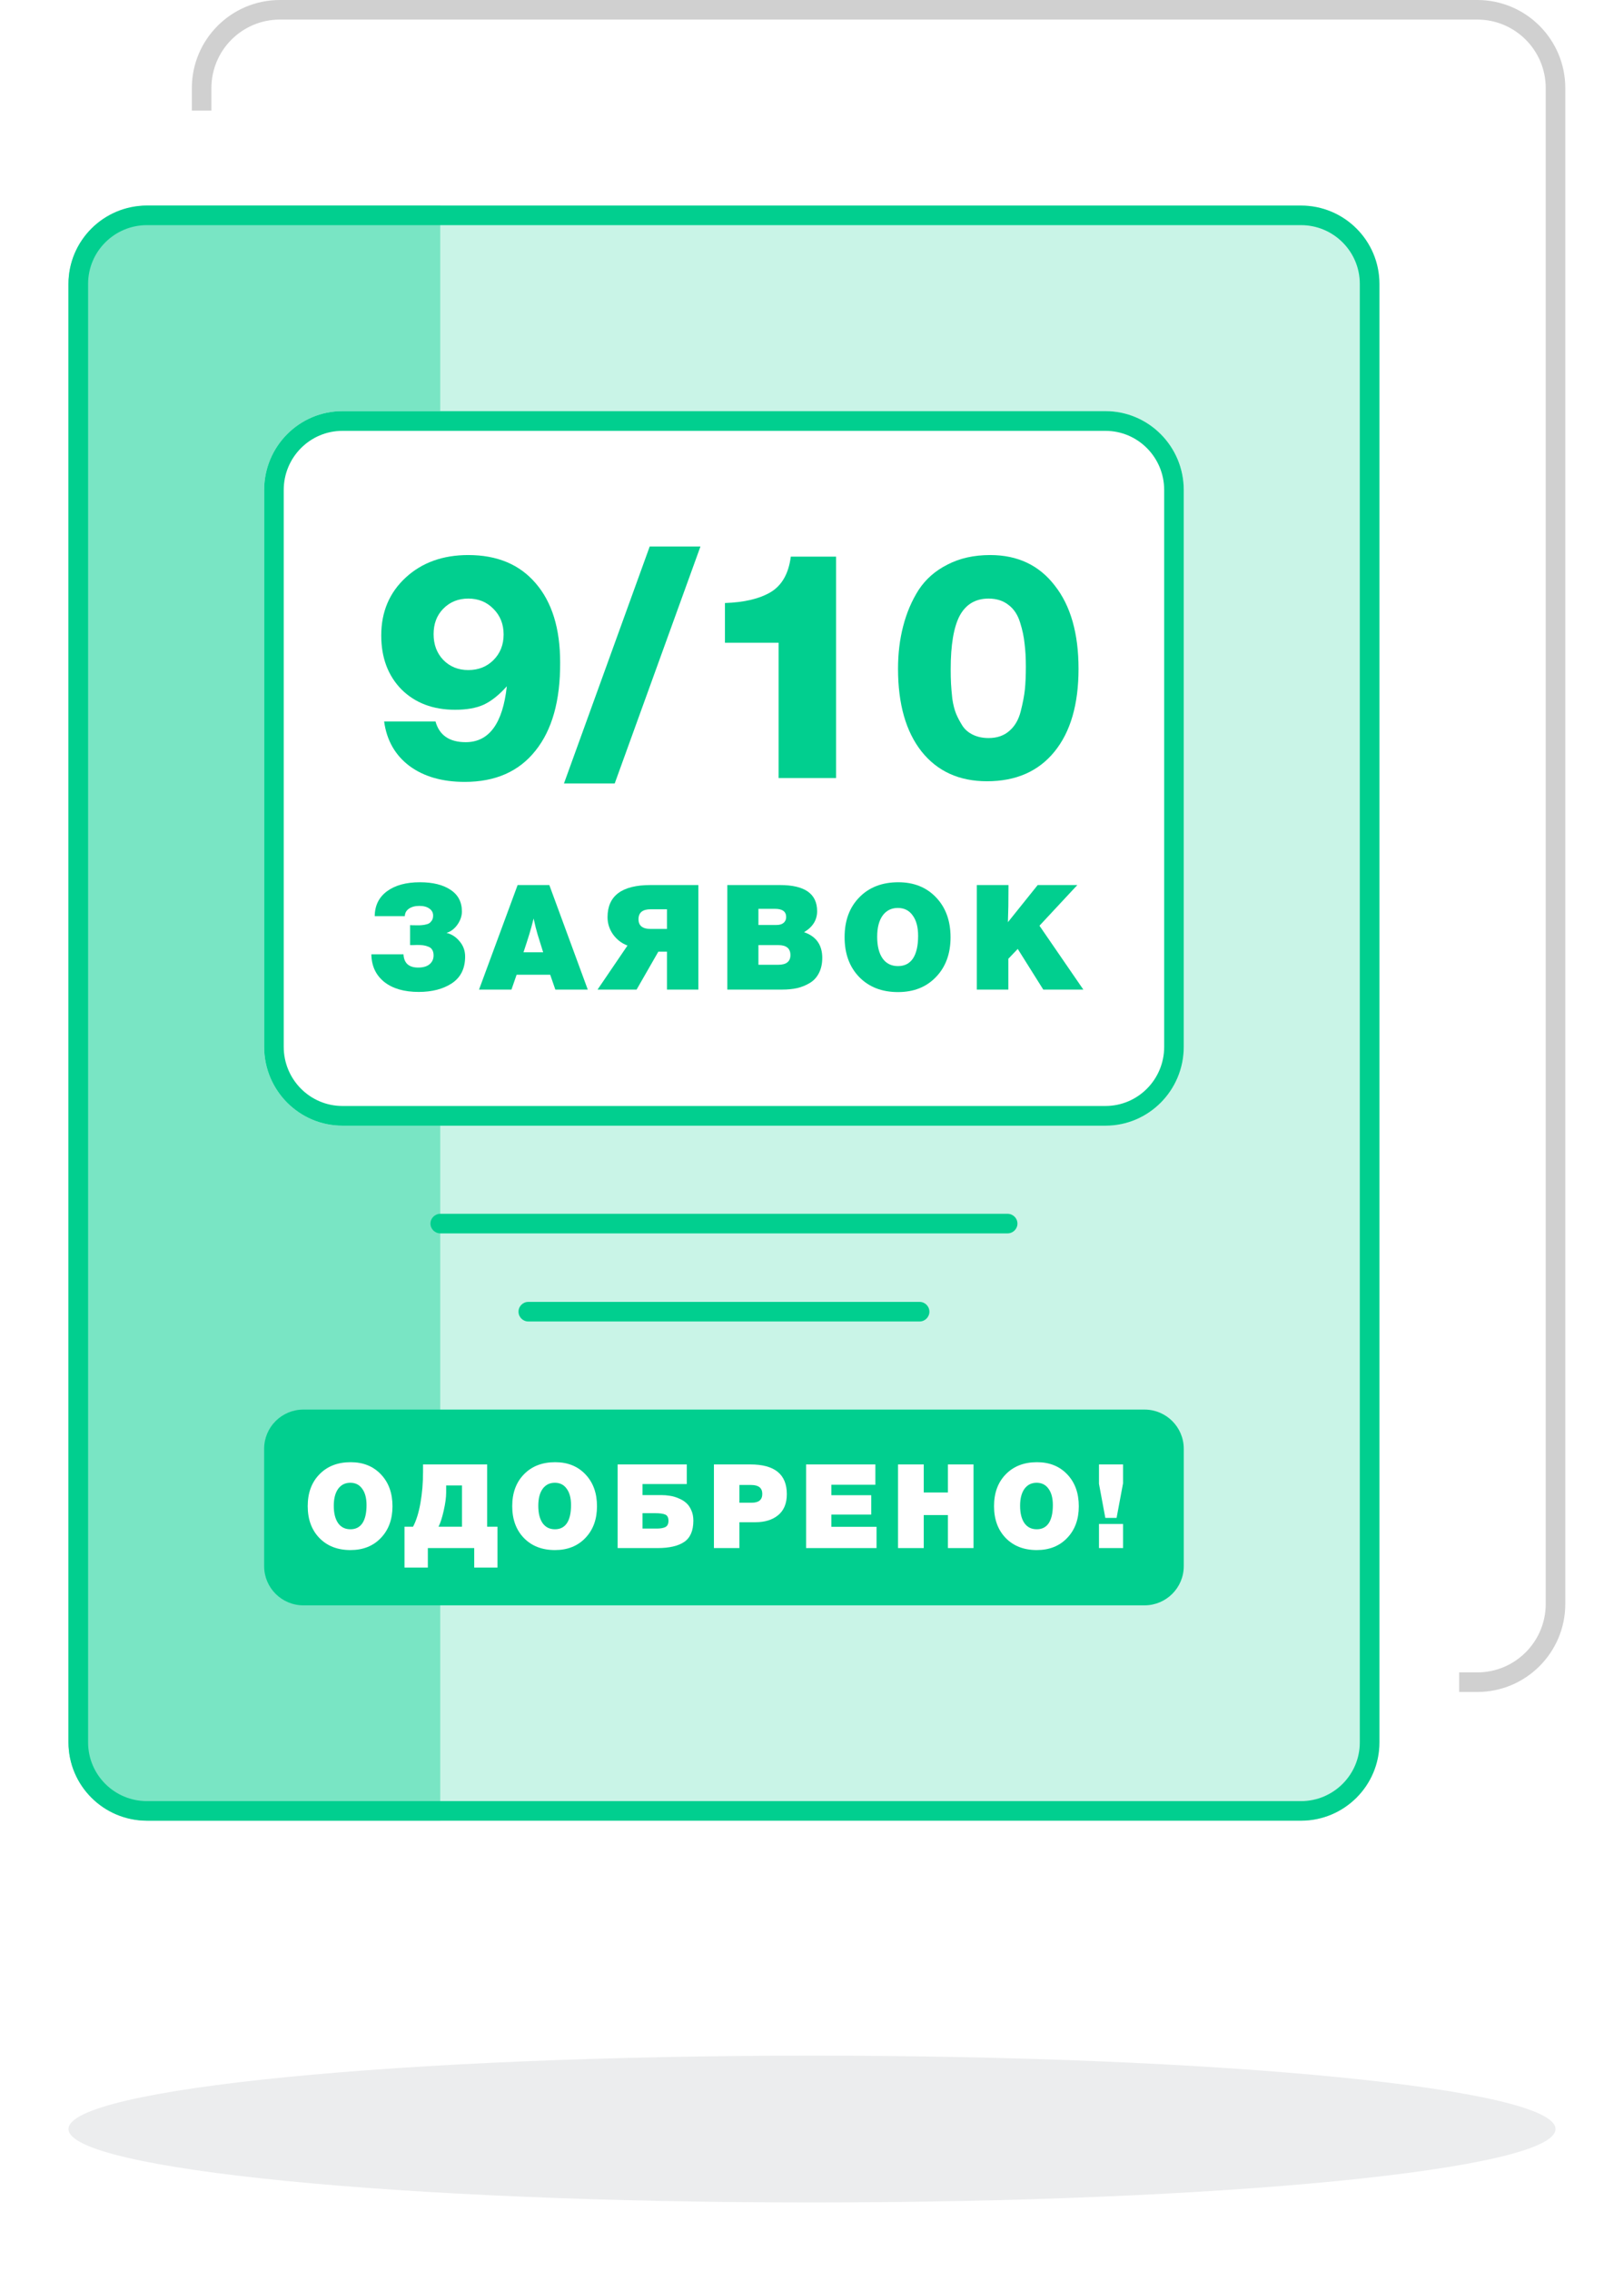 <svg width="166" height="232" viewBox="0 0 166 232" fill="none" xmlns="http://www.w3.org/2000/svg">
<g filter="url(#filter0_f)">
<path d="M159 217.5C159 221.642 124.974 225 83 225C41.026 225 7 221.642 7 217.5C7 213.358 41.026 210 83 210C124.974 210 159 213.358 159 217.5Z" fill="#E0E1E3" fill-opacity="0.62"/>
</g>
<path d="M7 29.001C7 24.582 10.591 21 15.021 21H132.979C137.409 21 141 24.582 141 29.001V177.999C141 182.418 137.409 186 132.979 186H15.021C10.591 186 7 182.418 7 177.999V29.001Z" fill="#C9F4E7"/>
<path d="M7 29.01C7 24.586 10.681 21 15.222 21H45V186H15.222C10.681 186 7 182.414 7 177.99V29.01Z" fill="#79E5C4"/>
<path fill-rule="evenodd" clip-rule="evenodd" d="M132.979 23H15.021C11.699 23 9.005 25.687 9.005 29.001V177.999C9.005 181.313 11.699 184 15.021 184H132.979C136.301 184 138.995 181.313 138.995 177.999V29.001C138.995 25.687 136.301 23 132.979 23ZM15.021 21C10.591 21 7 24.582 7 29.001V177.999C7 182.418 10.591 186 15.021 186H132.979C137.409 186 141 182.418 141 177.999V29.001C141 24.582 137.409 21 132.979 21H15.021Z" fill="#01CF8F"/>
<path fill-rule="evenodd" clip-rule="evenodd" d="M19.61 9C19.61 4.029 23.639 0 28.61 0H151C155.971 0 160 4.029 160 9V163.849C160 168.819 155.971 172.849 151 172.849H149.153V170.849H151C154.866 170.849 158 167.715 158 163.849V9C158 5.134 154.866 2 151 2H28.61C24.744 2 21.61 5.134 21.61 9V11.296H19.61V9Z" fill="#D0D0D0"/>
<path d="M27 50.058C27 45.608 30.584 42 35.005 42H112.995C117.416 42 121 45.608 121 50.058V106.942C121 111.392 117.416 115 112.995 115H35.005C30.584 115 27 111.392 27 106.942V50.058Z" fill="white"/>
<path fill-rule="evenodd" clip-rule="evenodd" d="M112.995 44.015H35.005C31.689 44.015 29.001 46.72 29.001 50.058V106.942C29.001 110.28 31.689 112.985 35.005 112.985H112.995C116.311 112.985 118.999 110.28 118.999 106.942V50.058C118.999 46.72 116.311 44.015 112.995 44.015ZM35.005 42C30.584 42 27 45.608 27 50.058V106.942C27 111.392 30.584 115 35.005 115H112.995C117.416 115 121 111.392 121 106.942V50.058C121 45.608 117.416 42 112.995 42H35.005Z" fill="#01CF8F"/>
<path d="M39.265 73.71H44.518C44.911 75.117 45.94 75.82 47.604 75.82C49.989 75.82 51.39 73.916 51.806 70.108C51.018 70.995 50.23 71.622 49.442 71.99C48.676 72.336 47.702 72.509 46.52 72.509C44.266 72.509 42.438 71.817 41.038 70.432C39.659 69.026 38.969 67.186 38.969 64.915C38.969 62.513 39.801 60.544 41.464 59.008C43.128 57.471 45.262 56.703 47.866 56.703C50.821 56.703 53.119 57.666 54.761 59.592C56.424 61.517 57.256 64.211 57.256 67.673C57.278 71.568 56.435 74.576 54.728 76.696C53.042 78.817 50.635 79.877 47.505 79.877C45.207 79.877 43.325 79.336 41.858 78.254C40.392 77.15 39.527 75.636 39.265 73.71ZM50.427 62.188C49.748 61.496 48.895 61.15 47.866 61.15C46.838 61.15 45.984 61.496 45.306 62.188C44.649 62.859 44.321 63.724 44.321 64.785C44.321 65.845 44.649 66.721 45.306 67.414C45.984 68.106 46.838 68.452 47.866 68.452C48.895 68.452 49.748 68.117 50.427 67.446C51.127 66.754 51.478 65.877 51.478 64.817C51.478 63.757 51.127 62.881 50.427 62.188Z" fill="#01CF8F"/>
<path d="M71.599 55.827L62.833 80.039H57.646L66.412 55.827H71.599Z" fill="#01CF8F"/>
<path d="M85.461 56.865V79.487H79.584V65.661H74.101V61.604C76.071 61.539 77.625 61.171 78.763 60.501C79.923 59.808 80.613 58.596 80.832 56.865H85.461Z" fill="#01CF8F"/>
<path d="M101.215 56.703C104.017 56.703 106.216 57.742 107.814 59.819C109.434 61.874 110.244 64.709 110.244 68.322C110.244 71.957 109.423 74.781 107.781 76.793C106.14 78.806 103.842 79.812 100.887 79.812C98.042 79.812 95.809 78.795 94.19 76.761C92.592 74.727 91.793 71.914 91.793 68.322C91.793 66.765 91.968 65.315 92.318 63.973C92.668 62.61 93.194 61.377 93.894 60.273C94.616 59.17 95.601 58.304 96.849 57.677C98.096 57.028 99.552 56.703 101.215 56.703ZM101.051 61.15C99.716 61.15 98.731 61.734 98.096 62.902C97.484 64.071 97.177 65.888 97.177 68.355C97.177 68.918 97.188 69.415 97.21 69.848C97.232 70.259 97.276 70.767 97.341 71.373C97.429 71.979 97.56 72.498 97.735 72.931C97.91 73.342 98.129 73.753 98.392 74.165C98.654 74.554 99.016 74.857 99.475 75.073C99.935 75.29 100.46 75.398 101.051 75.398C101.905 75.398 102.605 75.16 103.152 74.684C103.721 74.208 104.115 73.537 104.334 72.671C104.553 71.806 104.695 71.06 104.761 70.432C104.827 69.783 104.859 69.004 104.859 68.095C104.859 67.208 104.816 66.429 104.728 65.758C104.662 65.066 104.509 64.341 104.268 63.584C104.028 62.805 103.634 62.21 103.087 61.799C102.539 61.366 101.861 61.15 101.051 61.15Z" fill="#01CF8F"/>
<path d="M27 148.002C27 145.792 28.796 144 31.012 144H116.988C119.204 144 121 145.792 121 148.002V159.998C121 162.208 119.204 164 116.988 164H31.012C28.796 164 27 162.208 27 159.998V148.002Z" fill="#01CF8F"/>
<path d="M35.846 149.376C37.126 149.376 38.158 149.792 38.942 150.624C39.726 151.448 40.118 152.532 40.118 153.876C40.118 155.212 39.722 156.292 38.93 157.116C38.146 157.94 37.11 158.352 35.822 158.352C34.51 158.352 33.454 157.944 32.654 157.128C31.854 156.304 31.454 155.216 31.454 153.864C31.454 152.512 31.854 151.428 32.654 150.612C33.454 149.788 34.518 149.376 35.846 149.376ZM35.81 151.476C35.282 151.476 34.866 151.684 34.562 152.1C34.266 152.516 34.118 153.092 34.118 153.828C34.118 154.588 34.266 155.18 34.562 155.604C34.858 156.02 35.278 156.228 35.822 156.228C36.358 156.228 36.766 156.02 37.046 155.604C37.326 155.18 37.466 154.564 37.466 153.756C37.466 153.044 37.318 152.488 37.022 152.088C36.734 151.68 36.33 151.476 35.81 151.476Z" fill="white"/>
<path d="M43.242 149.604H49.794V155.964H50.849V160.14H48.474V158.148H43.733V160.14H41.346V155.964H42.221C42.55 155.348 42.801 154.54 42.977 153.54C43.154 152.54 43.242 151.484 43.242 150.372V149.604ZM47.225 155.964V151.752H45.605V152.472C45.605 152.968 45.522 153.588 45.353 154.332C45.185 155.068 45.01 155.612 44.825 155.964H47.225Z" fill="white"/>
<path d="M56.75 149.376C58.03 149.376 59.062 149.792 59.846 150.624C60.63 151.448 61.022 152.532 61.022 153.876C61.022 155.212 60.626 156.292 59.834 157.116C59.05 157.94 58.014 158.352 56.726 158.352C55.414 158.352 54.358 157.944 53.558 157.128C52.758 156.304 52.358 155.216 52.358 153.864C52.358 152.512 52.758 151.428 53.558 150.612C54.358 149.788 55.422 149.376 56.75 149.376ZM56.714 151.476C56.186 151.476 55.77 151.684 55.466 152.1C55.17 152.516 55.022 153.092 55.022 153.828C55.022 154.588 55.17 155.18 55.466 155.604C55.762 156.02 56.182 156.228 56.726 156.228C57.262 156.228 57.67 156.02 57.95 155.604C58.23 155.18 58.37 154.564 58.37 153.756C58.37 153.044 58.222 152.488 57.926 152.088C57.638 151.68 57.234 151.476 56.714 151.476Z" fill="white"/>
<path d="M66.961 154.584H65.677V156.156H67.153C67.521 156.156 67.809 156.104 68.017 156C68.225 155.888 68.329 155.676 68.329 155.364C68.329 155.036 68.221 154.824 68.005 154.728C67.789 154.632 67.441 154.584 66.961 154.584ZM65.677 151.608V152.736H67.597C67.901 152.736 68.193 152.76 68.473 152.808C68.761 152.848 69.053 152.932 69.349 153.06C69.653 153.18 69.913 153.336 70.129 153.528C70.345 153.712 70.521 153.96 70.657 154.272C70.801 154.584 70.873 154.94 70.873 155.34C70.873 156.364 70.565 157.088 69.949 157.512C69.333 157.936 68.421 158.148 67.213 158.148H63.133V149.604H70.201V151.608H65.677Z" fill="white"/>
<path d="M72.975 149.604H76.695C79.183 149.604 80.427 150.616 80.427 152.64C80.427 153.584 80.131 154.3 79.539 154.788C78.955 155.268 78.179 155.508 77.211 155.508H75.579V158.148H72.975V149.604ZM75.579 151.704V153.516H76.839C77.559 153.516 77.919 153.216 77.919 152.616C77.919 152.008 77.543 151.704 76.791 151.704H75.579Z" fill="white"/>
<path d="M89.477 149.604V151.68H84.977V152.748H89.056V154.728H84.977V155.976H89.597V158.148H82.397V149.604H89.477Z" fill="white"/>
<path d="M99.51 149.604V158.148H96.894V154.776H94.422V158.148H91.794V149.604H94.422V152.472H96.894V149.604H99.51Z" fill="white"/>
<path d="M105.999 149.376C107.279 149.376 108.311 149.792 109.095 150.624C109.879 151.448 110.271 152.532 110.271 153.876C110.271 155.212 109.875 156.292 109.083 157.116C108.299 157.94 107.263 158.352 105.975 158.352C104.663 158.352 103.607 157.944 102.807 157.128C102.007 156.304 101.607 155.216 101.607 153.864C101.607 152.512 102.007 151.428 102.807 150.612C103.607 149.788 104.671 149.376 105.999 149.376ZM105.963 151.476C105.435 151.476 105.019 151.684 104.715 152.1C104.419 152.516 104.271 153.092 104.271 153.828C104.271 154.588 104.419 155.18 104.715 155.604C105.011 156.02 105.431 156.228 105.975 156.228C106.511 156.228 106.919 156.02 107.199 155.604C107.479 155.18 107.619 154.564 107.619 153.756C107.619 153.044 107.471 152.488 107.175 152.088C106.887 151.68 106.483 151.476 105.963 151.476Z" fill="white"/>
<path d="M114.794 149.604V151.536L114.134 155.064H112.982L112.334 151.584V149.604H114.794ZM114.794 155.688V158.148H112.334V155.688H114.794Z" fill="white"/>
<path fill-rule="evenodd" clip-rule="evenodd" d="M53 134C53 133.448 53.449 133 54.003 133H93.997C94.551 133 95 133.448 95 134C95 134.552 94.551 135 93.997 135H54.003C53.449 135 53 134.552 53 134Z" fill="#01CF8F"/>
<path fill-rule="evenodd" clip-rule="evenodd" d="M44 125C44 124.448 44.453 124 45.012 124H102.988C103.547 124 104 124.448 104 125C104 125.552 103.547 126 102.988 126H45.012C44.453 126 44 125.552 44 125Z" fill="#01CF8F"/>
<path d="M47.544 97.72C47.544 98.94 47.093 99.85 46.194 100.45C45.294 101.04 44.163 101.335 42.803 101.335C41.313 101.335 40.139 100.995 39.279 100.315C38.419 99.625 37.978 98.685 37.959 97.495H41.243C41.294 98.395 41.794 98.845 42.743 98.845C43.243 98.845 43.629 98.735 43.898 98.515C44.178 98.285 44.319 97.98 44.319 97.6C44.319 97.36 44.269 97.165 44.169 97.015C44.078 96.865 43.938 96.76 43.748 96.7C43.569 96.63 43.394 96.585 43.224 96.565C43.063 96.545 42.858 96.535 42.608 96.535C42.529 96.535 42.413 96.54 42.264 96.55C42.114 96.55 41.998 96.55 41.919 96.55V94.51C41.998 94.52 42.173 94.525 42.444 94.525C42.684 94.525 42.843 94.525 42.923 94.525C43.014 94.525 43.163 94.51 43.373 94.48C43.593 94.44 43.754 94.39 43.853 94.33C43.953 94.27 44.048 94.175 44.139 94.045C44.228 93.905 44.273 93.735 44.273 93.535C44.273 93.235 44.144 92.995 43.883 92.815C43.633 92.635 43.294 92.545 42.864 92.545C42.434 92.545 42.078 92.64 41.798 92.83C41.529 93.02 41.389 93.275 41.379 93.595H38.303C38.313 92.505 38.733 91.655 39.563 91.045C40.394 90.435 41.514 90.13 42.923 90.13C44.233 90.13 45.273 90.385 46.044 90.895C46.824 91.405 47.214 92.145 47.214 93.115C47.214 93.575 47.063 94.02 46.764 94.45C46.464 94.88 46.089 95.165 45.639 95.305C46.158 95.425 46.603 95.71 46.974 96.16C47.353 96.6 47.544 97.12 47.544 97.72Z" fill="#01CF8F"/>
<path d="M56.15 90.415L60.08 101.095H56.765L56.24 99.58H52.805L52.28 101.095H48.965L52.91 90.415H56.15ZM55.52 97.285L54.95 95.455C54.82 95.025 54.685 94.485 54.545 93.835C54.385 94.475 54.235 95.02 54.095 95.47C53.945 95.96 53.75 96.565 53.51 97.285H55.52Z" fill="#01CF8F"/>
<path d="M71.385 101.095H68.175V97.225H67.29L65.07 101.095H61.08L64.14 96.595C63.55 96.375 63.06 96 62.67 95.47C62.29 94.93 62.1 94.34 62.1 93.7C62.1 91.51 63.565 90.415 66.495 90.415H71.385V101.095ZM68.175 94.9V92.89H66.51C65.68 92.89 65.265 93.23 65.265 93.91C65.265 94.57 65.68 94.9 66.51 94.9H68.175Z" fill="#01CF8F"/>
<path d="M74.344 90.415H79.729C82.259 90.415 83.524 91.305 83.524 93.085C83.524 93.985 83.079 94.7 82.189 95.23C83.429 95.66 84.049 96.535 84.049 97.855C84.049 98.455 83.934 98.975 83.704 99.415C83.484 99.845 83.174 100.18 82.774 100.42C82.374 100.66 81.944 100.835 81.484 100.945C81.024 101.045 80.514 101.095 79.954 101.095H74.344V90.415ZM77.524 92.845V94.495H79.369C79.679 94.495 79.919 94.425 80.089 94.285C80.269 94.135 80.359 93.935 80.359 93.685C80.359 93.125 79.979 92.845 79.219 92.845H77.524ZM77.524 96.55V98.56H79.549C80.379 98.56 80.794 98.23 80.794 97.57C80.794 96.89 80.379 96.55 79.549 96.55H77.524Z" fill="#01CF8F"/>
<path d="M91.822 90.13C93.422 90.13 94.712 90.65 95.692 91.69C96.672 92.72 97.162 94.075 97.162 95.755C97.162 97.425 96.667 98.775 95.677 99.805C94.697 100.835 93.402 101.35 91.792 101.35C90.152 101.35 88.832 100.84 87.832 99.82C86.832 98.79 86.332 97.43 86.332 95.74C86.332 94.05 86.832 92.695 87.832 91.675C88.832 90.645 90.162 90.13 91.822 90.13ZM91.777 92.755C91.117 92.755 90.597 93.015 90.217 93.535C89.847 94.055 89.662 94.775 89.662 95.695C89.662 96.645 89.847 97.385 90.217 97.915C90.587 98.435 91.112 98.695 91.792 98.695C92.462 98.695 92.972 98.435 93.322 97.915C93.672 97.385 93.847 96.615 93.847 95.605C93.847 94.715 93.662 94.02 93.292 93.52C92.932 93.01 92.427 92.755 91.777 92.755Z" fill="#01CF8F"/>
<path d="M110.12 90.415L106.25 94.57L110.735 101.095H106.64L104.03 96.94L103.07 97.945V101.095H99.845V90.415H103.085L103.07 92.575C103.07 92.735 103.055 93.28 103.025 94.21L106.07 90.415H110.12Z" fill="#01CF8F"/>
<defs>
<filter id="filter0_f" x="0" y="203" width="166" height="29" filterUnits="userSpaceOnUse" color-interpolation-filters="sRGB">
<feFlood flood-opacity="0" result="BackgroundImageFix"/>
<feBlend mode="normal" in="SourceGraphic" in2="BackgroundImageFix" result="shape"/>
<feGaussianBlur stdDeviation="3.5" result="effect1_foregroundBlur"/>
</filter>
</defs>
</svg>
